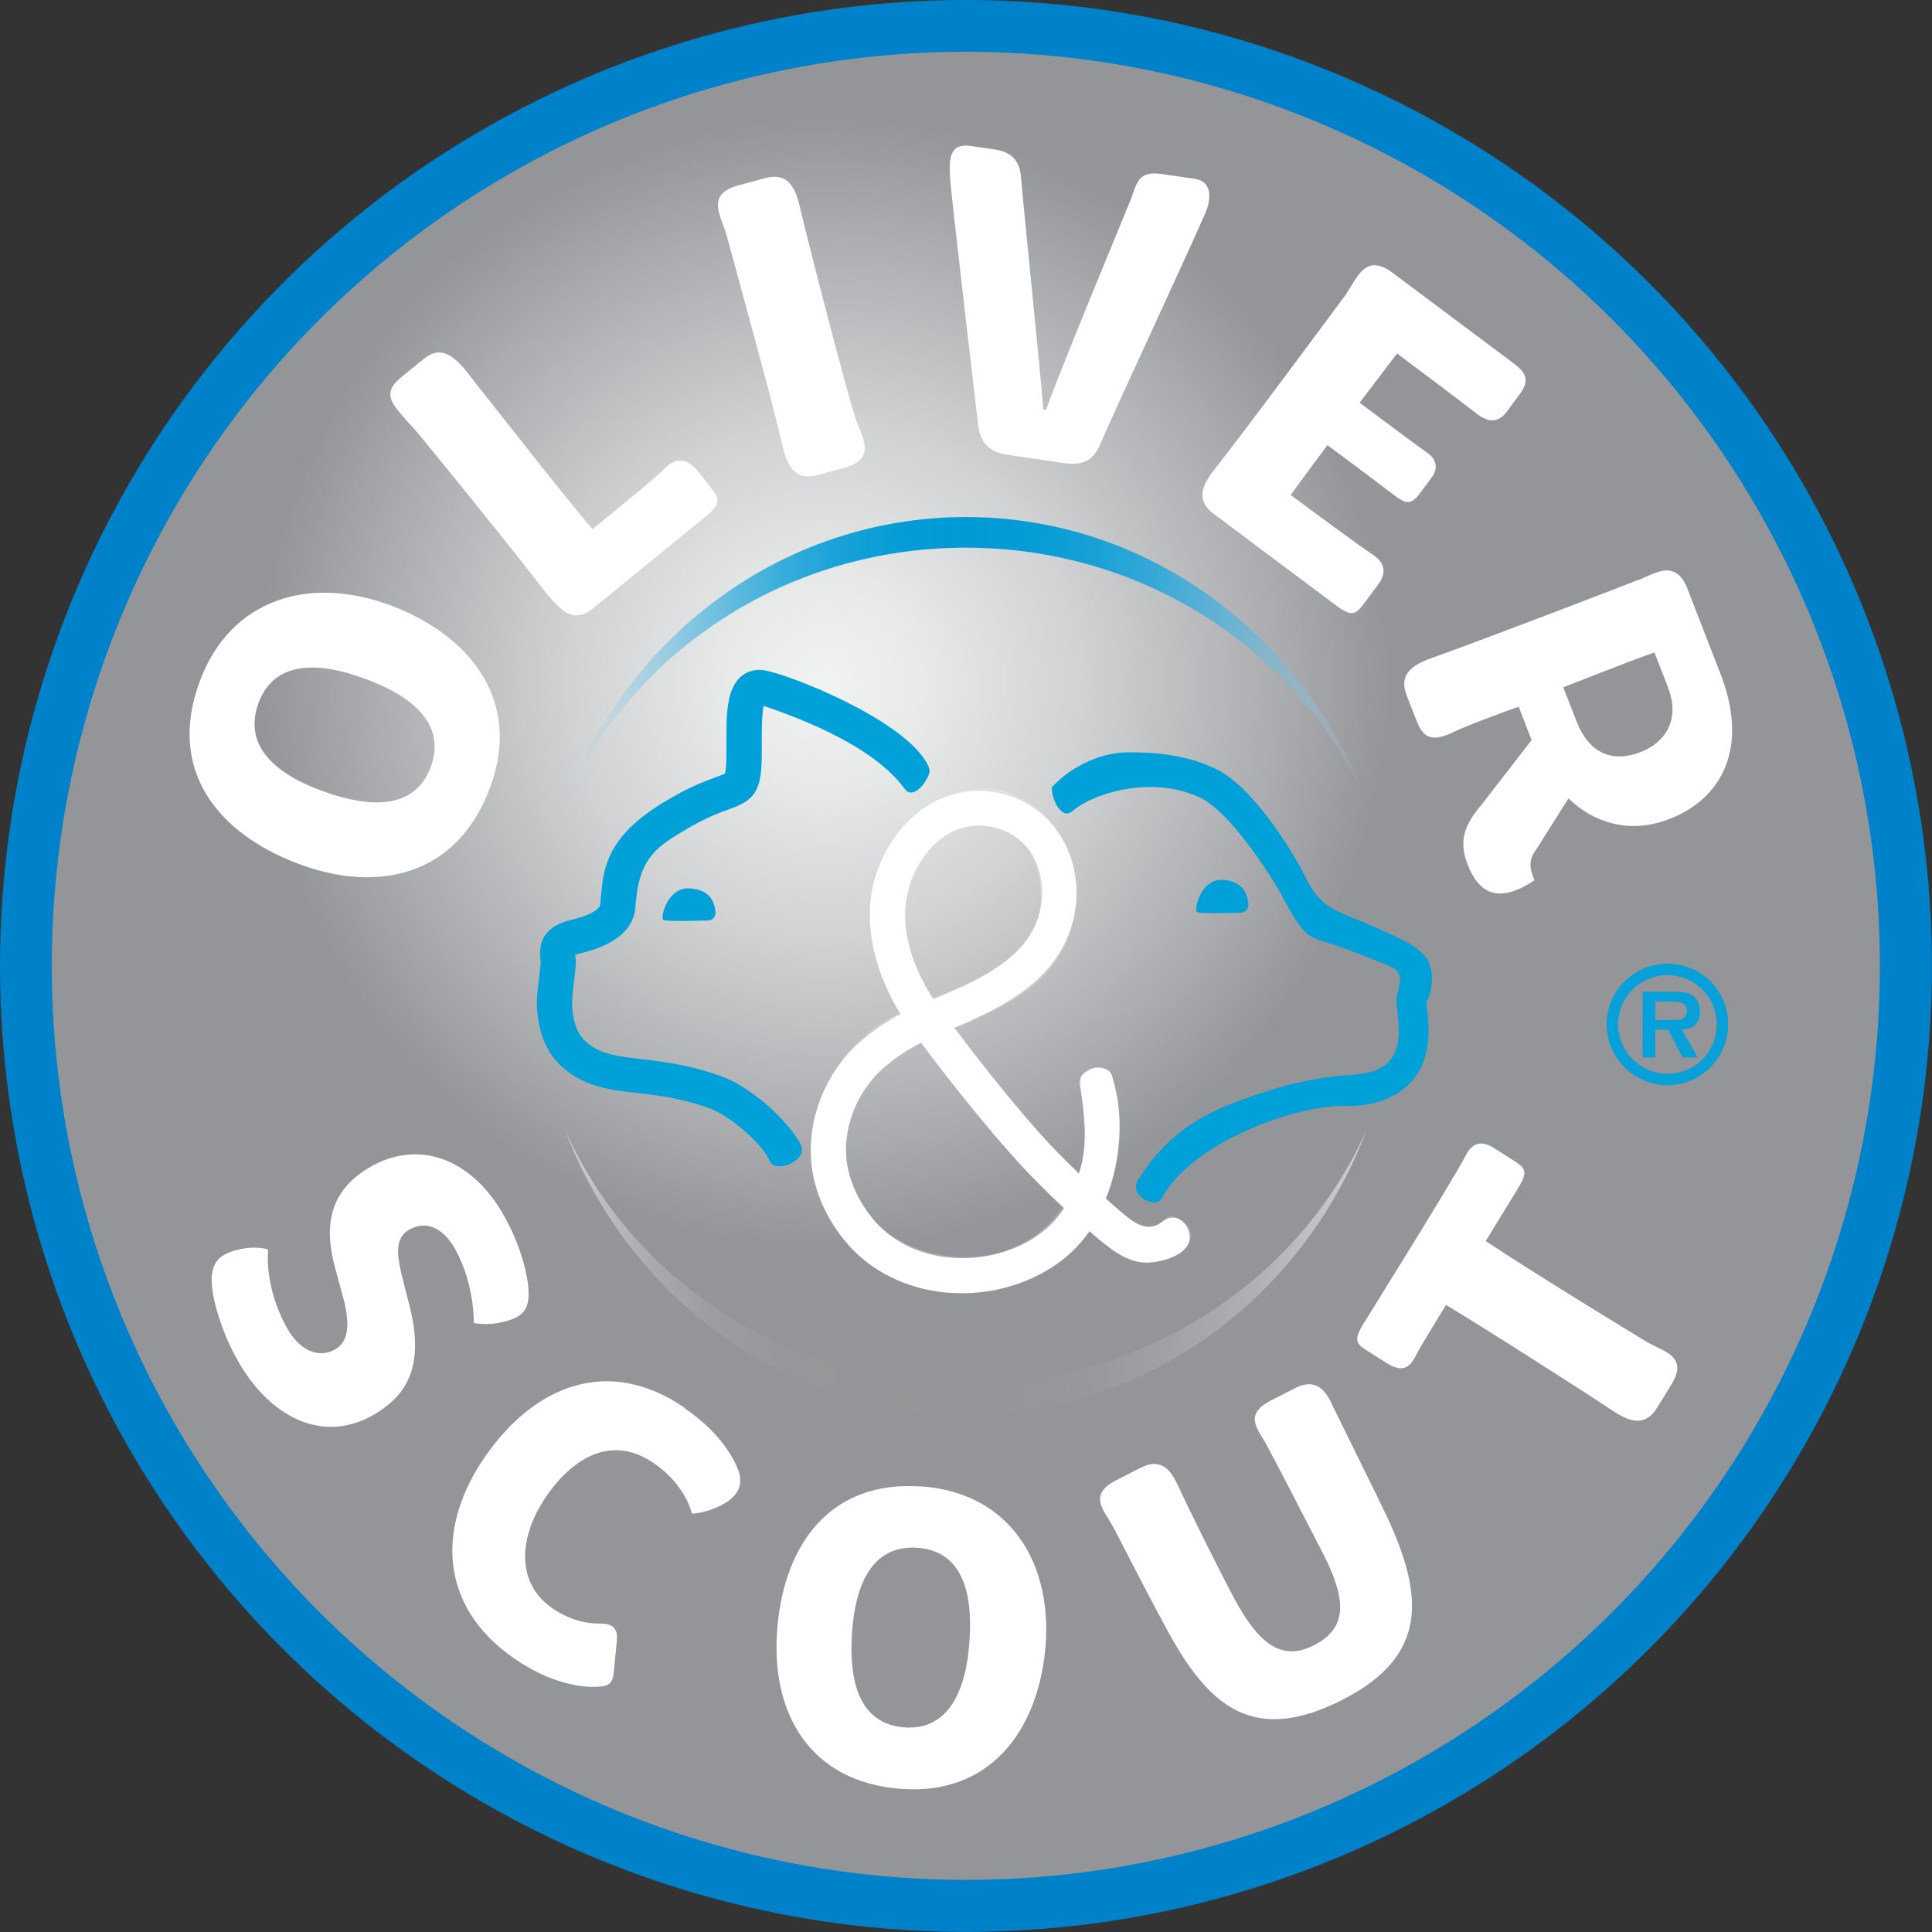 <svg xmlns="http://www.w3.org/2000/svg" xmlns:xlink="http://www.w3.org/1999/xlink" id="uuid-8d44569f-cecc-4305-98d0-f1dce1fbfaff" viewBox="0 0 315.01 315.01"><rect x="0" y="0" width="315.01" height="315.01" fill="#333333" stroke="none"/><defs><style>.uuid-67cf7b03-3299-4f64-b125-1efa15812ce4{opacity:.2;}.uuid-67cf7b03-3299-4f64-b125-1efa15812ce4,.uuid-9ddca403-58f4-4f51-a308-8e63da8123dc,.uuid-47633667-e295-4994-b281-dcbe09302800,.uuid-617ae53a-edc3-4ba0-9790-20aa1458ae9f,.uuid-ef05e0d2-cae7-4879-a5dd-e8ca6679b5a5,.uuid-10e10198-b992-449f-9460-bc74a545a140,.uuid-a15b577b-152f-4c90-bd6c-2fe76a886756,.uuid-24e9bfb0-1d7a-417d-8f34-0c77da2d681f{stroke-width:0px;}.uuid-67cf7b03-3299-4f64-b125-1efa15812ce4,.uuid-a15b577b-152f-4c90-bd6c-2fe76a886756{fill:#fff;}.uuid-05cb9c69-a853-4035-930a-0bcca122ad4f,.uuid-9ddca403-58f4-4f51-a308-8e63da8123dc{mix-blend-mode:multiply;}.uuid-9ddca403-58f4-4f51-a308-8e63da8123dc{fill:url(#uuid-54c67eb7-ca8f-4b39-9179-2ee6d00ea67a);}.uuid-47633667-e295-4994-b281-dcbe09302800{fill:url(#uuid-bdf7eb8b-6d6f-4b7b-a11e-30fdbc380185);}.uuid-617ae53a-edc3-4ba0-9790-20aa1458ae9f{fill:url(#uuid-930cb082-d95c-436a-994b-a1a20751d9e2);}.uuid-ef05e0d2-cae7-4879-a5dd-e8ca6679b5a5{fill:#07a0d8;}.uuid-10e10198-b992-449f-9460-bc74a545a140{fill:#00a0d8;}.uuid-24e9bfb0-1d7a-417d-8f34-0c77da2d681f{fill:#0082cb;}</style><radialGradient id="uuid-930cb082-d95c-436a-994b-a1a20751d9e2" cx="-2192.17" cy="-2084.77" fx="-2192.17" fy="-2084.77" r="62.6" gradientTransform="translate(1793.79 1698.27) scale(.79)" gradientUnits="userSpaceOnUse"><stop offset="0" stop-color="#f1f2f2"></stop><stop offset=".15" stop-color="#e8e9e9"></stop><stop offset=".39" stop-color="#d0d2d3"></stop><stop offset=".69" stop-color="#abacaf"></stop><stop offset=".86" stop-color="#939598"></stop></radialGradient><linearGradient id="uuid-bdf7eb8b-6d6f-4b7b-a11e-30fdbc380185" x1="42.47" y1="49.53" x2="102.66" y2="49.53" gradientUnits="userSpaceOnUse"><stop offset="0" stop-color="#bcdef2" stop-opacity=".05"></stop><stop offset=".04" stop-color="#9bd2ed" stop-opacity=".22"></stop><stop offset=".09" stop-color="#72c3e6" stop-opacity=".42"></stop><stop offset=".15" stop-color="#4eb6e1" stop-opacity=".6"></stop><stop offset=".21" stop-color="#32acdd" stop-opacity=".75"></stop><stop offset=".27" stop-color="#1ca4da" stop-opacity=".86"></stop><stop offset=".34" stop-color="#0c9ed7" stop-opacity=".94"></stop><stop offset=".41" stop-color="#029bd6" stop-opacity=".98"></stop><stop offset=".5" stop-color="#009ad6"></stop><stop offset=".59" stop-color="#029bd6" stop-opacity=".98"></stop><stop offset=".66" stop-color="#0c9ed7" stop-opacity=".94"></stop><stop offset=".73" stop-color="#1ca4da" stop-opacity=".86"></stop><stop offset=".79" stop-color="#32acdd" stop-opacity=".75"></stop><stop offset=".85" stop-color="#4eb6e1" stop-opacity=".6"></stop><stop offset=".91" stop-color="#72c3e6" stop-opacity=".42"></stop><stop offset=".96" stop-color="#9bd2ed" stop-opacity=".22"></stop><stop offset="1" stop-color="#bcdef2" stop-opacity=".05"></stop></linearGradient><linearGradient id="uuid-54c67eb7-ca8f-4b39-9179-2ee6d00ea67a" x1="42.47" y1="95.6" x2="102.66" y2="95.6" gradientUnits="userSpaceOnUse"><stop offset="0" stop-color="#d1d3d4"></stop><stop offset=".05" stop-color="#babcbd"></stop><stop offset=".11" stop-color="#a8aaac"></stop><stop offset=".18" stop-color="#9c9ea0"></stop><stop offset=".28" stop-color="#959799"></stop><stop offset=".5" stop-color="#939598"></stop><stop offset=".65" stop-color="#96989b"></stop><stop offset=".76" stop-color="#a0a2a4"></stop><stop offset=".87" stop-color="#b0b2b4"></stop><stop offset=".97" stop-color="#c8cacb"></stop><stop offset="1" stop-color="#d1d3d4"></stop></linearGradient><symbol id="uuid-653945e5-3fa6-491e-a8ab-b113b053c128" viewBox="0 0 145.16 145.16"><circle class="uuid-24e9bfb0-1d7a-417d-8f34-0c77da2d681f" cx="72.58" cy="72.58" r="72.58"></circle><g class="uuid-05cb9c69-a853-4035-930a-0bcca122ad4f"><circle class="uuid-617ae53a-edc3-4ba0-9790-20aa1458ae9f" cx="72.57" cy="72.57" r="68.68"></circle></g><path class="uuid-47633667-e295-4994-b281-dcbe09302800" d="m72.57,41.15c13.5,0,25.09,7.85,30.1,19.05-4.73-12.5-16.42-21.35-30.1-21.35s-25.37,8.85-30.1,21.35c5-11.2,16.59-19.05,30.1-19.05Z"></path><path class="uuid-9ddca403-58f4-4f51-a308-8e63da8123dc" d="m72.57,103.98c-13.5,0-25.09-7.85-30.1-19.05,4.73,12.5,16.42,21.35,30.1,21.35s25.37-8.85,30.1-21.35c-5,11.2-16.59,19.05-30.1,19.05Z"></path><path class="uuid-10e10198-b992-449f-9460-bc74a545a140" d="m49.84,69.12c-.24-.16.3-2.48,2-2.37,1.4.09,1.86.91,1.92,1.83.02.31-.24.57-.56.58-1.04.03-3.18.08-3.37-.04Z"></path><path class="uuid-10e10198-b992-449f-9460-bc74a545a140" d="m57.8,87.12c-.85-1.56-3.22-3.39-4.47-3.84-2.15-.77-3.9-.98-5.45-1.15-1.87-.22-3.48-.4-5.03-1.48-1.56-1.08-2.35-2.64-2.5-4.89-.05-.71.07-1.63.17-2.44.05-.36.11-.86.11-1.03-.4-2.49,1.51-2.97,2.43-3.21.09-.02.19-.05.28-.07,1.15-.31,1.71-.74,1.75-1.01.03-.23.05-.45.07-.69.19-2.07.42-4.41,4.69-7.02,1.87-1.14,3.13-1.59,3.96-1.9.24-.09.53-.19.66-.26.02-.06.04-.17.07-.4.05-.48.05-1.15.04-1.86,0-2.13-.02-4.13,1.14-5.07.48-.39,1.09-.54,1.73-.43,1.96.34,10.25,3.63,12.16,6.91.37.63.27.85-.11,1.47-.38.61-1.08,1.13-1.51.54-2.59-3.59-9.11-5.73-10.61-6.25-.15.68-.15,2.04-.14,2.83,0,.78,0,1.52-.06,2.13-.2,1.88-1.05,2.32-2.44,2.82-.78.28-1.84.67-3.48,1.67-1.77,1.07-3.16,1.92-3.46,5.06-.02.25-.05.51-.08.78,0,0,0,.01,0,.02-.14,1.03-.89,2.42-3.69,3.17-.11.03-.21.06-.32.08-.16.04-.36.09-.49.14,0,.05,0,.11.02.18.06.38.01.82-.1,1.72-.08.67-.19,1.5-.15,1.97.09,1.47.5,2.32,1.39,2.95.99.69,2.17.83,3.8,1.02,1.61.19,3.61.42,6.05,1.3,2.13.77,4.88,3.19,5.9,5.05.35.63-.07,1.16-.72,1.5-.2.1-.49.2-.71.2-.48,0-.68-.04-.92-.48Z"></path><path class="uuid-10e10198-b992-449f-9460-bc74a545a140" d="m93.8,67.95c.02.34-.24.62-.58.63-1.03.03-3.11.07-3.29-.05-.24-.16.29-2.53,1.97-2.42,1.36.09,1.83.91,1.9,1.84Z"></path><path class="uuid-10e10198-b992-449f-9460-bc74a545a140" d="m85.91,90.08c-.5-.38-.73-.88-.4-1.41,2.73-4.42,6.33-5.61,10.18-6.83,2.42-.76,4.64-.98,5.27-1.03,1.1-.08,1.97-.14,2.67-.5,1.64-.85,1.58-2.57,1.36-4.4v-.07c-.03-.18-.05-.33-.06-.47-.08-.89.75-1.93-.2-2.63-.18-.13-3.64-1.48-4.14-1.64-2.55-.85-2.42-.38-4.49-4.19-.45-.83-3.58-5.84-5.87-6.95-3.56-1.72-7.95-.45-9.69,1.01-.76.63-1.51-.85-1.51-1.8,1.24-1.39,3.43-2.62,5.72-2.64,1.62-.02,4.23.1,6.6,1.24,3.2,1.55,6.37,7.38,6.56,7.78,1.05,2.23,1.82,2.67,3.98,3.51,1.2.47,3.31,1.46,3.82,1.74.76.42,1.41.95,1.66,1.52.43,1,.16,2.41-.2,2.95,0,.08.02.17.03.28v.06c.1.8.25,2.02.01,3.25-.31,1.6-1.18,2.77-2.59,3.5-1.11.56-2.28.77-3.52.74-3.64-.11-11.56,2.71-13.8,6.92-.33.63-1.21.2-1.41.05Z"></path><path class="uuid-a15b577b-152f-4c90-bd6c-2fe76a886756" d="m15,51.21c2.33-6.29,8.35-8.02,14.49-5.67,6.13,2.38,9.67,7.33,7.34,13.62-2.43,6.57-8.33,8.06-14.5,5.71-6.11-2.33-9.75-7.11-7.33-13.65Zm12.43-.21c-3.42-1.27-6.8-1.42-8,1.81-1.23,3.33,1.43,5.41,4.86,6.65,3.37,1.21,6.85,1.48,8.08-1.85,1.22-3.3-1.61-5.41-4.95-6.61Z"></path><path class="uuid-a15b577b-152f-4c90-bd6c-2fe76a886756" d="m40.26,43.56c-2.5-3.23-7.18-8.96-8.69-10.81-.63-.77-1.34-1.43-1.96-2.3-.4-.65-.48-1.28.52-2.09l1.72-1.4c1.18-.96,2.03-.29,2.74.42.26.26.65.75,1.13,1.39,1.76,2.21,6.6,8.41,8.79,10.99,1.74-1.38,4.78-3.9,5.49-4.61.84-.86,1.71-.63,2.41.22.36.44.69.85,1.02,1.31.7.8.7,1.23-.43,2.15l-8.49,6.92c-1.18.96-2.09.33-2.79-.43-.37-.34-.86-1.01-1.47-1.75Z"></path><path class="uuid-a15b577b-152f-4c90-bd6c-2fe76a886756" d="m54.56,17.55c-.39-1.3-1.55-2.95.91-3.62l2.05-.55c1.86-.5,2.31,1.03,2.6,2.25.62,2.68,3.55,14.03,4.2,15.91.45,1.29,1.59,2.94-.88,3.61l-2.02.55c-1.89.51-2.35-1.05-2.64-2.28-.7-3.11-3.59-13.54-4.22-15.87Z"></path><path class="uuid-a15b577b-152f-4c90-bd6c-2fe76a886756" d="m71.39,13.39c-.09-1.42-.08-2.66,1.56-2.42l1.84.27c1.9.28,1.89,1.72,1.96,2.43.15,1.97,1.47,14.67,1.64,17.11l.2.03c.98-2.81,6.01-14.91,6.39-15.86.47-1.34.61-2.12,2.35-1.87l2.46.36c1.28.19,1.26,1.49.75,2.63-1.36,3.12-7.2,15.68-7.67,16.85-.56,1.29-.96,2.17-3.06,1.86l-4.07-.6c-1.77-.26-2.16-1.26-2.28-2.55-.15-1.26-1.89-16.11-2.08-18.25Z"></path><path class="uuid-a15b577b-152f-4c90-bd6c-2fe76a886756" d="m101.2,21.99c.79-1.11,1.39-3.02,3.44-1.49l9.14,6.84c1.2.89.96,1.55.32,2.4l-.83,1.12c-.65.92-1.41.94-2.37.18-1.31-1.02-3.65-2.77-5.93-4.48l-2.81,3.7c1.73,1.29,4.41,3.3,5.07,3.75.6.41.92,1.1.34,1.87l-.89,1.2c-.64.85-1,.78-1.79.23-.74-.56-3.38-2.57-5.15-3.86-1.05,1.41-1.93,2.58-2.76,3.74,1.86,1.39,5.25,3.89,6.12,4.45,1,.66,1.1,1.41.43,2.31l-1.09,1.46c-.64.85-.96.9-2.16,0l-9.11-6.82c-1.54-1.15-.59-2.47.19-3.46,1.99-2.49,9.31-12.39,9.86-13.13Z"></path><path class="uuid-a15b577b-152f-4c90-bd6c-2fe76a886756" d="m123.09,43.59c1.27-.49,2.81-1.66,3.72.69l2.48,6.4c2.09,5.38.22,9.38-4.05,10.93-2.9,1.05-5.52.18-7.39-1.62l-2.38,3.77c-.68.9-.52,1.52-.18,2.38-2.74,1.84-4.19.95-5.02-1.19-.76-1.95-.06-3.18,1.11-4.56l3.7-4.78-.97-2.51c-.75.26-3.9,1.41-4.89,1.9-1.56.75-2.25.52-2.77-.81l-.76-1.95c-.7-1.79.81-2.41,2-2.84,3.01-1.06,14.51-5.45,15.39-5.83Zm-4.63,10.62c.88,2.26,2.55,3.18,4.84,2.29,1.64-.64,3.04-2.25,2.02-4.88l-1.01-2.6c-1.63.56-5.67,2.17-6.85,2.62l1,2.57Z"></path><path class="uuid-a15b577b-152f-4c90-bd6c-2fe76a886756" d="m18.23,93.83c1.07-.22,1.92.05,1.92.05,0,0-.35,2.72,1.4,5.88.96,1.74,2.41,2.34,3.65,1.62.92-.55,1.16-1.72.6-3.83l-.64-2.36c-.8-2.98-.47-5.62,2.51-7.42,3.76-2.27,7.83-.7,10.23,3.63,1.31,2.36,1.75,4.5,1.8,5.4.12,1.57-.3,2.28-2.48,2.64-.82.12-1.62-.03-1.62-.03,0,0,.08-2.87-1.38-5.52-.96-1.74-2.29-2.19-3.5-1.48-1.04.61-.91,1.84-.53,3.42l.63,2.48c1.03,4.27-.19,6.43-2.55,7.88-3.97,2.43-8.05.3-10.48-4.09-1.21-2.19-1.77-4.41-1.84-5.27-.24-1.98.5-2.66,2.28-3.01Z"></path><path class="uuid-a15b577b-152f-4c90-bd6c-2fe76a886756" d="m51.43,105.8c2.95,2.03,3.83,4.07,4.09,4.79.2.69.29,1.82-1.64,2.66-1.15.51-1.9.47-1.9.47,0,0-.41-2.1-2.85-3.78-3.11-2.14-6.01-.51-8.08,2.49-2.09,3.03-2.31,6.51.45,8.41,1.5,1.03,2.83,1.16,3.56,1.15.68,0,1.41.14,1.29,1.28l-.21,2.14c-.06.71-.12,1.26-1.02,1.31-1.28.14-3.73-.2-6.46-2.09-5.73-3.95-5.88-9.98-2.13-15.3,3.71-5.27,9.22-7.47,14.93-3.54Z"></path><path class="uuid-a15b577b-152f-4c90-bd6c-2fe76a886756" d="m69.3,111.69c6.55.5,9.81,5.71,9.25,12.13-.59,6.41-4.31,11.09-10.86,10.59-6.84-.52-9.84-5.68-9.28-12.13.55-6.38,4.08-11.11,10.89-10.58Zm3.54,11.66c.27-3.57-.49-6.79-3.86-7.05-3.47-.27-4.72,2.8-4.96,6.37-.24,3.51.45,6.85,3.92,7.12,3.44.26,4.67-2.97,4.9-6.44Z"></path><path class="uuid-a15b577b-152f-4c90-bd6c-2fe76a886756" d="m83.6,114.66c-.64-1.17-1.86-2.33.22-3.41l1.85-.95c1.68-.86,2.35.29,2.88,1.4.55,1.22,2.64,5.48,4.18,8.39,1.82,3.38,3.54,4.8,6.02,3.52,2.54-1.31,2.43-3.45.61-6.98-1.66-3.21-3.62-7.03-4.14-7.96-.61-1.19-1.86-2.33.22-3.41l1.85-.95c1.68-.86,2.38.28,2.88,1.4.58,1.2,3.46,7,4.11,8.39,2.66,5.8,3.04,10.29-3.32,13.57-6.71,3.46-10.07.62-13.17-5.03-2.07-3.8-3.73-7.16-4.19-7.98Z"></path><path class="uuid-a15b577b-152f-4c90-bd6c-2fe76a886756" d="m108.65,98.05c-.51.83-2.08,3.38-2.31,3.89-.53,1.05-1.19,1.06-2.13.49l-1.51-.96c-.89-.54-.96-.86-.21-2.08,0,0,6.62-10.6,7.69-12.65.57-1.06,1.33-.98,2.22-.39l1.42.91c.87.57.96.86.21,2.08l-2.4,3.91c3.74,2.49,11.49,7.21,12.16,7.61,1.15.67,3.11,1.03,1.8,3.16l-1.09,1.77c-.99,1.61-2.35.85-3.39.17-.96-.67-9.29-6.01-12.47-7.92Z"></path><path class="uuid-67cf7b03-3299-4f64-b125-1efa15812ce4" d="m78.24,61c1.23,1.12,2.67,3.35,2.53,6.94-.13,3.08-1.96,5.79-5.04,7.43-1.24.66-2.52,1.17-3.76,1.65h-.02c-.1.04-.19.08-.29.12,4.35,5.82,7.66,9.41,9.36,11.13.11-.35.21-.71.29-1.07.38-1.77.31-3.68-.2-5.53-.18-.65.2-1.22.94-1.43.75-.21,1.38.09,1.56.74.62,2.25.7,4.59.23,6.76-.18.84-.44,1.66-.78,2.44,1.67,1.44,2.76,2.06,3.51,2,.32-.02.59-.17.83-.46.24-.28.54-.4.8-.31.67.23,1.15.67,1.27,1.18.09.39-.03.77-.33,1.07-.88.88-2.42,1.7-4.74.6-.8-.38-1.63-.94-2.65-1.8-.23.32-.48.62-.74.91-1.27,1.41-2.83,2.44-4.61,3.04-1.2.41-2.48.62-3.8.62-.75,0-1.52-.07-2.3-.2-3.95-.67-7.05-2.98-8.51-6.35-1.44-3.33-1.01-7.13,1.18-10.43,1.11-1.67,2.62-2.95,4.73-4.03-.58-.92-1.06-1.86-1.43-2.8-.81-2.02-1.08-3.92-.8-5.66.34-2.18,1.29-4.11,2.74-5.59,0,0,2.43-2.74,5.83-2.74,2.18,0,4.2,1.75,4.2,1.75Zm-9.03,17.18c-1.91.92-3.18,1.95-4.09,3.32-1.7,2.55-2.05,5.45-.96,7.96,1.1,2.55,3.49,4.31,6.56,4.83,3.34.56,6.31-.38,8.36-2.64.26-.29.5-.6.73-.92-1.52-1.49-5.38-5.5-10.6-12.54Zm4.84-16.52c-5.07,0-6.03,6.32-6.03,6.32-.42,2.67,1.08,5.48,2.07,6.99.31-.12.61-.24.92-.36,1.17-.46,2.38-.94,3.5-1.53,1.32-.7,3.54-2.32,3.67-5.25.09-2.2-.54-4.09-1.89-5.18,0,0-1.14-.98-2.24-.98Z"></path><path class="uuid-a15b577b-152f-4c90-bd6c-2fe76a886756" d="m89.34,92.62c-.14-.64-.68-1.21-1.37-1.12-.31.04-.5.21-.7.34-1.03.71-1.87.18-2.72-.52-.47-.38-.93-.79-1.39-1.2-.02-.02-.04-.04-.07-.06.22-.57.42-1.16.57-1.77.57-2.26.66-4.86-.02-7.11-.1-.32-.07-.67-.61-.87-.51-.19-1.01-.07-1.44.24-.47.33-.47.63-.41,1.14.28,1.99.55,4,.04,5.98-.04.17-.1.34-.15.51-1.1-1.05-2.16-2.13-3.16-3.26-1.63-1.85-3.21-3.8-4.74-5.77-.49-.63-.98-1.27-1.46-1.92.44-.18.88-.37,1.32-.57.6-.28,1.19-.56,1.77-.88,1.86-1.02,3.62-2.27,4.76-4.12.79-1.25,1.27-2.74,1.32-4.26.13-3.21-1.62-6.29-4.66-7.47-1.43-.55-3-.65-4.49-.27-2.87.73-4.99,3.27-5.89,6-.94,2.86-.42,5.93.8,8.62.28.63.6,1.23.95,1.81.02.03.04.07.07.11-.94.5-1.85,1.09-2.66,1.77-.55.46-1.07.93-1.52,1.49-2.18,2.64-3.13,6.21-2.22,9.55.43,1.56,1.23,3.03,2.26,4.27.92,1.12,2.1,2.03,3.39,2.67,1.29.64,2.68,1.02,4.08,1.16,2.8.27,5.67-.35,8.07-1.9,1.08-.69,2.05-1.61,2.8-2.7.33.29.66.57,1,.85.97.78,2.05,1.53,3.35,1.51.9-.01,2.35-.39,2.93-1.16.24-.31.29-.72.21-1.09Zm-21.06-25.95c.3-1.03.85-2.01,1.57-2.84.69-.81,1.57-1.4,2.54-1.65.97-.26,2.03-.18,2.98.2.95.38,1.77,1.08,2.24,1.92.5.91.73,1.99.69,3.03-.04,1.05-.37,2.07-.94,2.97-.76,1.19-1.84,2.03-3.03,2.76-.26.16-.52.3-.78.44-.52.29-1.06.55-1.61.8-.59.27-1.19.52-1.82.78h0c-.08-.14-.14-.21-.22-.35-.3-.5-.58-1.02-.82-1.55-.98-2.1-1.4-4.43-.78-6.5Zm9.38,26.36c-1.85,1.18-4.19,1.68-6.4,1.45-2.22-.22-4.32-1.23-5.68-2.91-1.43-1.73-2.23-3.88-1.97-6.02.24-2.12,1.37-4.21,3.08-5.56.78-.65,1.61-1.18,2.52-1.64.61.82,1.23,1.63,1.85,2.43,1.56,2,3.16,3.97,4.86,5.89.85.96,1.75,1.91,2.67,2.8.45.44.9.87,1.36,1.29,0,0,0,.01,0,.02-.56.88-1.34,1.65-2.26,2.23Z"></path><path class="uuid-ef05e0d2-cae7-4879-a5dd-e8ca6679b5a5" d="m120.72,76.96c0-2.51,2.04-4.55,4.58-4.55s4.55,2.04,4.55,4.55-2.04,4.58-4.55,4.58-4.58-2.04-4.58-4.58Zm8.27,0c0-2.04-1.65-3.69-3.69-3.69s-3.72,1.65-3.72,3.69,1.66,3.72,3.72,3.72,3.69-1.65,3.69-3.72Zm-1.43,2.5h-1.13l-1.09-2.09h-.96v2.09h-.96v-4.94h2.38c.42,0,.96.01,1.34.24.44.29.58.77.58,1.28,0,.89-.48,1.27-1.35,1.32l1.2,2.09Zm-1.74-2.82c.55.01.93-.12.93-.74s-.7-.64-1.17-.64h-1.2v1.38h1.44Z"></path></symbol></defs><g id="uuid-6da0e3d0-3372-4318-88a7-4f8f886c39cc"><use width="145.16" height="145.16" transform="scale(2.17)" xlink:href="#uuid-653945e5-3fa6-491e-a8ab-b113b053c128"></use></g></svg>